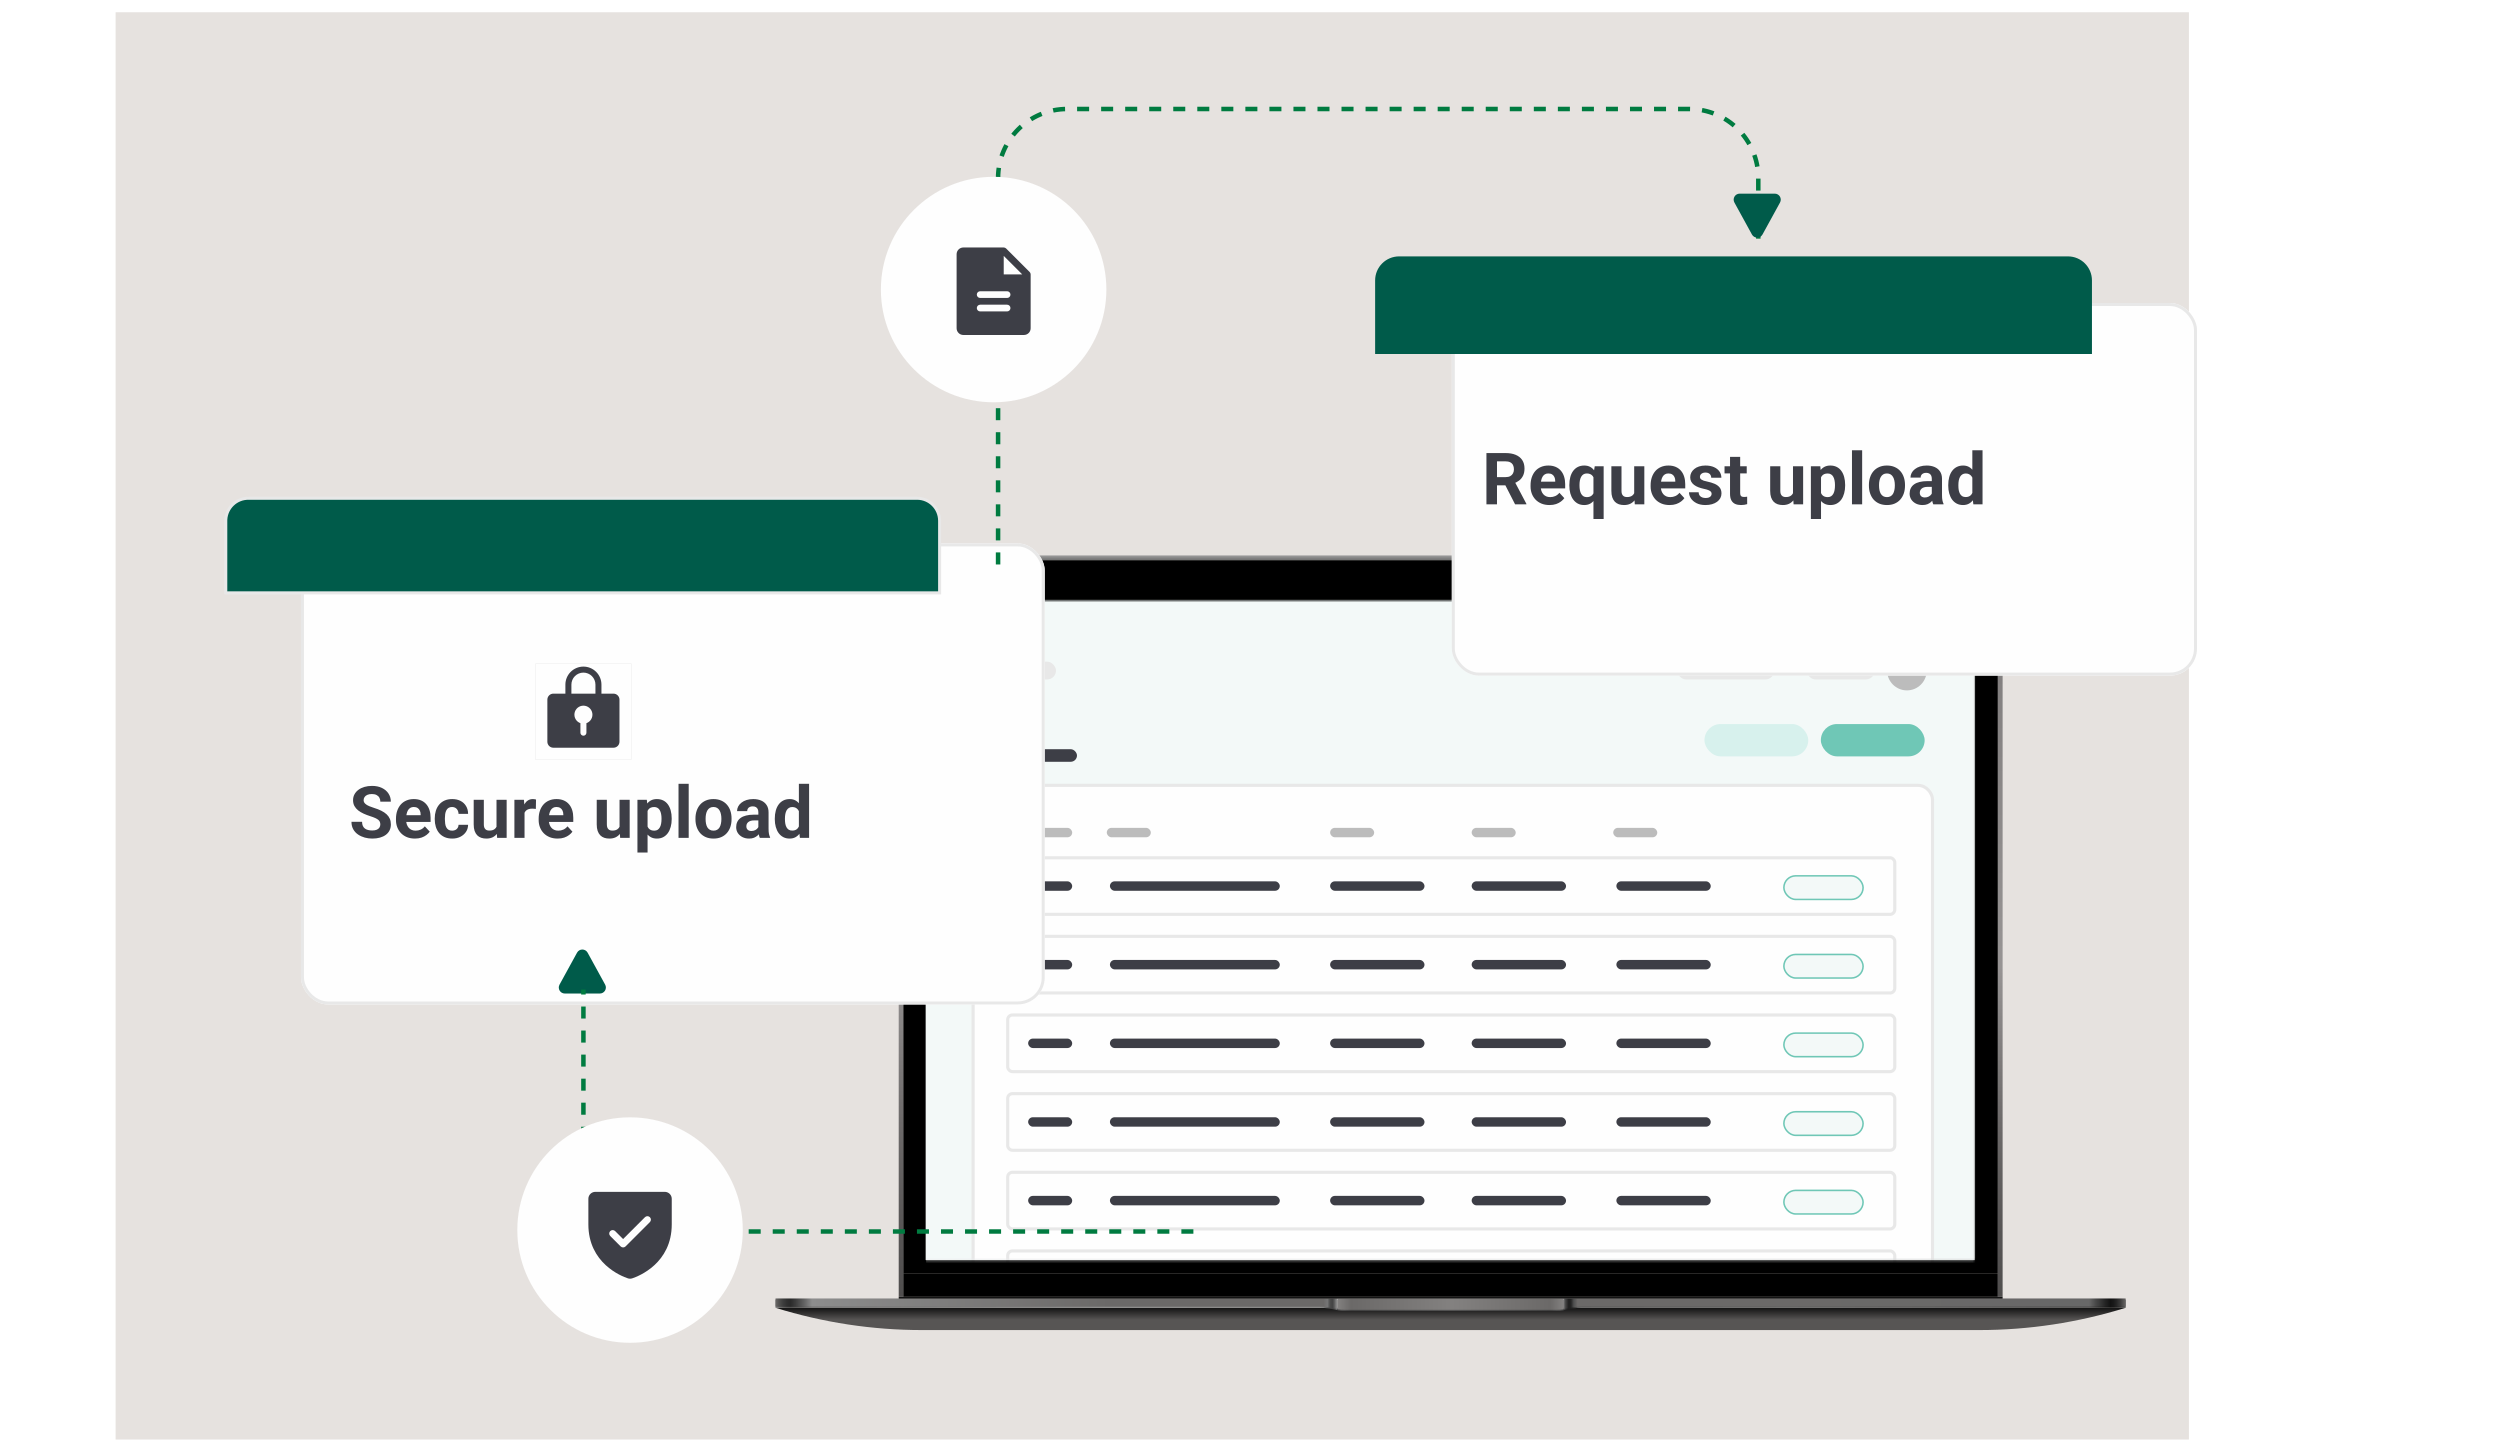 <?xml version="1.0" encoding="UTF-8"?> <svg xmlns="http://www.w3.org/2000/svg" width="832" height="480" viewBox="0 0 832 480" fill="none"><rect x="38.474" y="4.078" width="690" height="475" fill="#E6E2DF"></rect><g clip-path="url(#clip0_15080_138498)"><path d="M258.087 435.234C273.913 440.158 290.348 442.648 306.894 442.648H482.754H658.614C675.159 442.648 691.594 440.158 707.421 435.234H482.754H258.087Z" fill="url(#paint0_linear_15080_138498)"></path><path d="M258.088 432.579V435.234H439.205C440.976 435.234 442.746 435.511 444.517 435.898C444.738 435.953 444.904 436.009 445.126 436.009V432.523H258.088V432.579Z" fill="url(#paint1_linear_15080_138498)"></path><path d="M707.421 432.579V435.234H526.304C524.533 435.234 522.762 435.511 520.992 435.898C520.77 435.953 520.604 436.009 520.383 436.009V432.523H707.421V432.579Z" fill="url(#paint2_linear_15080_138498)"></path><path d="M520.383 432.578V436.064C519.608 436.229 518.834 436.285 518.059 436.285H447.505C446.73 436.285 445.955 436.229 445.181 436.064V432.578H520.383Z" fill="url(#paint3_linear_15080_138498)"></path><path d="M258.087 432.192V434.848H439.204C440.975 434.848 442.745 435.124 444.516 435.511C444.738 435.567 444.904 435.622 445.125 435.622V432.137H258.087V432.192Z" fill="url(#paint4_linear_15080_138498)"></path><path d="M655.294 186.441H310.27C304.072 186.441 299.092 191.476 299.092 197.617V431.58H300.697V196.012C300.697 195.514 300.752 195.017 300.807 194.574C300.807 194.408 300.863 194.242 300.918 194.076C300.973 193.91 300.973 193.744 301.029 193.633C301.084 193.467 301.084 193.302 301.139 193.191C301.527 191.918 302.191 190.757 303.021 189.761C303.131 189.65 303.242 189.54 303.353 189.429C303.353 189.374 303.408 189.318 303.463 189.263C303.961 188.765 304.515 188.322 305.068 187.99C305.29 187.824 305.456 187.714 305.677 187.603C305.898 187.493 306.064 187.382 306.286 187.271C306.452 187.216 306.562 187.161 306.728 187.105C307.835 186.663 308.997 186.441 310.214 186.441H655.294C656.899 186.441 658.448 186.884 659.832 187.603C660.053 187.714 660.219 187.824 660.44 187.935C660.717 188.101 660.938 188.267 661.215 188.488C661.326 188.599 661.436 188.654 661.547 188.765C661.713 188.931 661.879 189.097 662.045 189.208C662.1 189.263 662.156 189.318 662.211 189.374C662.322 189.484 662.432 189.595 662.543 189.705C663.982 191.365 664.867 193.578 664.867 195.957V431.58H666.472V196.953C666.14 191.089 661.27 186.441 655.294 186.441Z" fill="url(#paint5_linear_15080_138498)"></path><path d="M299.038 196.015C299.038 189.874 304.074 184.84 310.216 184.84H655.296C661.493 184.84 666.474 189.874 666.474 196.015V196.9C666.086 191.036 661.272 186.389 655.296 186.389H310.271C304.074 186.389 299.093 191.423 299.093 197.564L299.038 196.015Z" fill="url(#paint6_linear_15080_138498)"></path><path d="M664.867 423.727H300.641V431.582H664.867V423.727Z" fill="black"></path><path d="M664.867 196.012V423.724H300.641V196.012C300.641 190.757 304.957 186.441 310.214 186.441H655.293C660.55 186.441 664.867 190.757 664.867 196.012Z" fill="black"></path><path d="M707.42 432.192V434.848H526.303C524.532 434.848 522.761 435.124 520.991 435.511C520.769 435.567 520.603 435.622 520.382 435.622V432.137H707.42V432.192Z" fill="url(#paint7_linear_15080_138498)"></path><path d="M520.382 432.191V435.677C519.607 435.843 518.833 435.898 518.058 435.898H447.504C446.729 435.898 445.954 435.843 445.18 435.677V432.191H520.382Z" fill="url(#paint8_linear_15080_138498)"></path><path d="M666.472 431.582V432.191H664.867H300.641H299.092V431.582H666.472Z" fill="#131313"></path><path d="M657.175 200.391H308.056V419.361H657.175V200.391Z" fill="url(#paint9_linear_15080_138498)"></path><mask id="mask0_15080_138498" style="mask-type:alpha" maskUnits="userSpaceOnUse" x="307" y="199" width="350" height="221"><rect x="307.798" y="199.805" width="349.137" height="219.457" fill="white"></rect></mask><g mask="url(#mask0_15080_138498)"><rect x="308.17" y="199.496" width="349.65" height="433.399" fill="#F3F9F8"></rect><rect x="605.977" y="240.961" width="34.546" height="10.76" rx="5.38" fill="#6FC7B6"></rect><rect x="567.242" y="240.961" width="34.546" height="10.76" rx="5.38" fill="#D7F1ED"></rect><rect x="558.176" y="220.199" width="32.299" height="5.929" rx="2.964" fill="#E8E8E8"></rect><rect x="319.138" y="220.199" width="32.299" height="5.929" rx="2.964" fill="#E8E8E8"></rect><rect x="601.271" y="220.199" width="22.626" height="5.929" rx="2.964" fill="#E8E8E8"></rect><ellipse cx="634.621" cy="223.162" rx="6.589" ry="6.599" fill="#BCBCBC"></ellipse><rect x="323.849" y="261.375" width="319.292" height="174.825" rx="4.711" fill="#FEFEFE" stroke="#E8E8E8" stroke-width="1.047"></rect><rect x="335.361" y="285.457" width="295.214" height="18.843" rx="1.57" fill="#FEFEFE" stroke="#E8E8E8" stroke-width="1.047"></rect><rect x="342.166" y="293.309" width="14.656" height="3.141" rx="1.57" fill="#3D3E46"></rect><rect x="369.384" y="293.309" width="56.53" height="3.141" rx="1.57" fill="#3D3E46"></rect><rect x="442.664" y="293.309" width="31.406" height="3.141" rx="1.57" fill="#3D3E46"></rect><rect x="489.772" y="293.309" width="31.406" height="3.141" rx="1.57" fill="#3D3E46"></rect><rect x="537.929" y="293.309" width="31.406" height="3.141" rx="1.57" fill="#3D3E46"></rect><rect x="593.674" y="291.477" width="26.364" height="7.851" rx="3.926" fill="#F3F9F8" stroke="#6FC7B6" stroke-width="0.523"></rect><rect x="335.361" y="311.621" width="295.214" height="18.843" rx="1.57" fill="#FEFEFE" stroke="#E8E8E8" stroke-width="1.047"></rect><rect x="342.166" y="319.473" width="14.656" height="3.141" rx="1.57" fill="#3D3E46"></rect><rect x="369.384" y="319.473" width="56.53" height="3.141" rx="1.57" fill="#3D3E46"></rect><rect x="442.664" y="319.473" width="31.406" height="3.141" rx="1.57" fill="#3D3E46"></rect><rect x="489.772" y="319.473" width="31.406" height="3.141" rx="1.57" fill="#3D3E46"></rect><rect x="537.929" y="319.473" width="31.406" height="3.141" rx="1.57" fill="#3D3E46"></rect><rect x="593.674" y="317.641" width="26.364" height="7.851" rx="3.926" fill="#F3F9F8" stroke="#6FC7B6" stroke-width="0.523"></rect><rect x="335.361" y="337.793" width="295.214" height="18.843" rx="1.57" fill="#FEFEFE" stroke="#E8E8E8" stroke-width="1.047"></rect><rect x="342.166" y="345.645" width="14.656" height="3.141" rx="1.57" fill="#3D3E46"></rect><rect x="369.384" y="345.645" width="56.53" height="3.141" rx="1.57" fill="#3D3E46"></rect><rect x="442.664" y="345.645" width="31.406" height="3.141" rx="1.57" fill="#3D3E46"></rect><rect x="489.772" y="345.645" width="31.406" height="3.141" rx="1.57" fill="#3D3E46"></rect><rect x="537.929" y="345.645" width="31.406" height="3.141" rx="1.57" fill="#3D3E46"></rect><rect x="593.674" y="343.812" width="26.364" height="7.851" rx="3.926" fill="#F3F9F8" stroke="#6FC7B6" stroke-width="0.523"></rect><rect x="335.361" y="363.969" width="295.214" height="18.843" rx="1.57" fill="#FEFEFE" stroke="#E8E8E8" stroke-width="1.047"></rect><rect x="342.166" y="371.82" width="14.656" height="3.141" rx="1.57" fill="#3D3E46"></rect><rect x="369.384" y="371.82" width="56.53" height="3.141" rx="1.57" fill="#3D3E46"></rect><rect x="442.664" y="371.82" width="31.406" height="3.141" rx="1.57" fill="#3D3E46"></rect><rect x="489.772" y="371.82" width="31.406" height="3.141" rx="1.57" fill="#3D3E46"></rect><rect x="537.929" y="371.82" width="31.406" height="3.141" rx="1.57" fill="#3D3E46"></rect><rect x="593.674" y="369.988" width="26.364" height="7.851" rx="3.926" fill="#F3F9F8" stroke="#6FC7B6" stroke-width="0.523"></rect><rect x="335.361" y="390.141" width="295.214" height="18.843" rx="1.57" fill="#FEFEFE" stroke="#E8E8E8" stroke-width="1.047"></rect><rect x="342.166" y="397.992" width="14.656" height="3.141" rx="1.57" fill="#3D3E46"></rect><rect x="369.384" y="397.992" width="56.53" height="3.141" rx="1.57" fill="#3D3E46"></rect><rect x="442.664" y="397.992" width="31.406" height="3.141" rx="1.57" fill="#3D3E46"></rect><rect x="489.772" y="397.992" width="31.406" height="3.141" rx="1.57" fill="#3D3E46"></rect><rect x="537.929" y="397.992" width="31.406" height="3.141" rx="1.57" fill="#3D3E46"></rect><rect x="593.674" y="396.16" width="26.364" height="7.851" rx="3.926" fill="#F3F9F8" stroke="#6FC7B6" stroke-width="0.523"></rect><rect x="335.361" y="416.309" width="295.214" height="18.843" rx="1.57" fill="#FEFEFE" stroke="#E8E8E8" stroke-width="1.047"></rect><rect x="322.825" y="249.336" width="35.593" height="4.187" rx="2.094" fill="#3D3E46"></rect><rect x="322.825" y="243.055" width="14.656" height="3.141" rx="1.57" fill="#3D3E46"></rect></g></g><rect x="342.168" y="275.508" width="14.656" height="3.141" rx="1.57" fill="#BCBCBC"></rect><rect x="368.339" y="275.508" width="14.656" height="3.141" rx="1.57" fill="#BCBCBC"></rect><rect x="442.665" y="275.508" width="14.656" height="3.141" rx="1.57" fill="#BCBCBC"></rect><rect x="489.774" y="275.508" width="14.656" height="3.141" rx="1.57" fill="#BCBCBC"></rect><rect x="536.883" y="275.508" width="14.656" height="3.141" rx="1.57" fill="#BCBCBC"></rect><g filter="url(#filter0_d_15080_138498)"><rect x="70.161" y="160.844" width="247.52" height="153.44" rx="9" fill="#FEFEFE"></rect><rect x="70.661" y="161.344" width="246.52" height="152.44" rx="8.5" stroke="#E8E8E8"></rect></g><path d="M126.567 274.379C126.567 274.074 126.521 273.801 126.427 273.559C126.341 273.309 126.177 273.082 125.935 272.879C125.692 272.668 125.353 272.461 124.915 272.258C124.478 272.055 123.911 271.844 123.216 271.625C122.442 271.375 121.708 271.094 121.013 270.781C120.325 270.469 119.716 270.105 119.185 269.691C118.661 269.27 118.247 268.781 117.942 268.227C117.646 267.672 117.497 267.027 117.497 266.293C117.497 265.582 117.653 264.938 117.966 264.359C118.278 263.773 118.716 263.273 119.278 262.859C119.841 262.438 120.505 262.113 121.271 261.887C122.044 261.66 122.892 261.547 123.813 261.547C125.071 261.547 126.169 261.773 127.106 262.227C128.044 262.68 128.771 263.301 129.286 264.09C129.81 264.879 130.071 265.781 130.071 266.797H126.579C126.579 266.297 126.474 265.859 126.263 265.484C126.06 265.102 125.747 264.801 125.325 264.582C124.911 264.363 124.388 264.254 123.755 264.254C123.146 264.254 122.638 264.348 122.231 264.535C121.825 264.715 121.521 264.961 121.317 265.273C121.114 265.578 121.013 265.922 121.013 266.305C121.013 266.594 121.083 266.855 121.224 267.09C121.372 267.324 121.591 267.543 121.88 267.746C122.169 267.949 122.524 268.141 122.946 268.32C123.368 268.5 123.856 268.676 124.411 268.848C125.341 269.129 126.157 269.445 126.86 269.797C127.571 270.148 128.165 270.543 128.642 270.98C129.118 271.418 129.478 271.914 129.72 272.469C129.962 273.023 130.083 273.652 130.083 274.355C130.083 275.098 129.938 275.762 129.649 276.348C129.36 276.934 128.942 277.43 128.396 277.836C127.849 278.242 127.196 278.551 126.438 278.762C125.681 278.973 124.833 279.078 123.896 279.078C123.052 279.078 122.22 278.969 121.399 278.75C120.579 278.523 119.833 278.184 119.161 277.73C118.497 277.277 117.966 276.699 117.567 275.996C117.169 275.293 116.97 274.461 116.97 273.5H120.497C120.497 274.031 120.579 274.48 120.743 274.848C120.907 275.215 121.138 275.512 121.435 275.738C121.739 275.965 122.099 276.129 122.513 276.23C122.935 276.332 123.396 276.383 123.896 276.383C124.505 276.383 125.005 276.297 125.396 276.125C125.794 275.953 126.087 275.715 126.274 275.41C126.47 275.105 126.567 274.762 126.567 274.379ZM138.099 279.078C137.114 279.078 136.231 278.922 135.45 278.609C134.669 278.289 134.005 277.848 133.458 277.285C132.919 276.723 132.505 276.07 132.216 275.328C131.927 274.578 131.782 273.781 131.782 272.938V272.469C131.782 271.508 131.919 270.629 132.192 269.832C132.466 269.035 132.856 268.344 133.364 267.758C133.88 267.172 134.505 266.723 135.239 266.41C135.974 266.09 136.802 265.93 137.724 265.93C138.622 265.93 139.419 266.078 140.114 266.375C140.81 266.672 141.392 267.094 141.86 267.641C142.337 268.188 142.696 268.844 142.938 269.609C143.181 270.367 143.302 271.211 143.302 272.141V273.547H133.224V271.297H139.985V271.039C139.985 270.57 139.899 270.152 139.728 269.785C139.563 269.41 139.313 269.113 138.978 268.895C138.642 268.676 138.212 268.566 137.688 268.566C137.243 268.566 136.86 268.664 136.54 268.859C136.22 269.055 135.958 269.328 135.755 269.68C135.56 270.031 135.411 270.445 135.31 270.922C135.216 271.391 135.169 271.906 135.169 272.469V272.938C135.169 273.445 135.239 273.914 135.38 274.344C135.528 274.773 135.735 275.145 136.001 275.457C136.274 275.77 136.603 276.012 136.985 276.184C137.376 276.355 137.817 276.441 138.31 276.441C138.919 276.441 139.485 276.324 140.009 276.09C140.54 275.848 140.997 275.484 141.38 275L143.021 276.781C142.755 277.164 142.392 277.531 141.931 277.883C141.478 278.234 140.931 278.523 140.29 278.75C139.649 278.969 138.919 279.078 138.099 279.078ZM150.462 276.441C150.876 276.441 151.243 276.363 151.563 276.207C151.884 276.043 152.134 275.816 152.313 275.527C152.501 275.23 152.599 274.883 152.606 274.484H155.782C155.774 275.375 155.536 276.168 155.067 276.863C154.599 277.551 153.97 278.094 153.181 278.492C152.392 278.883 151.509 279.078 150.532 279.078C149.548 279.078 148.688 278.914 147.954 278.586C147.228 278.258 146.622 277.805 146.138 277.227C145.653 276.641 145.29 275.961 145.048 275.188C144.806 274.406 144.685 273.57 144.685 272.68V272.34C144.685 271.441 144.806 270.605 145.048 269.832C145.29 269.051 145.653 268.371 146.138 267.793C146.622 267.207 147.228 266.75 147.954 266.422C148.681 266.094 149.532 265.93 150.509 265.93C151.548 265.93 152.458 266.129 153.239 266.527C154.028 266.926 154.646 267.496 155.091 268.238C155.544 268.973 155.774 269.844 155.782 270.852H152.606C152.599 270.43 152.509 270.047 152.337 269.703C152.173 269.359 151.931 269.086 151.61 268.883C151.298 268.672 150.911 268.566 150.45 268.566C149.958 268.566 149.556 268.672 149.243 268.883C148.931 269.086 148.688 269.367 148.517 269.727C148.345 270.078 148.224 270.48 148.153 270.934C148.091 271.379 148.06 271.848 148.06 272.34V272.68C148.06 273.172 148.091 273.645 148.153 274.098C148.216 274.551 148.333 274.953 148.505 275.305C148.685 275.656 148.931 275.934 149.243 276.137C149.556 276.34 149.962 276.441 150.462 276.441ZM165.239 275.809V266.164H168.614V278.844H165.438L165.239 275.809ZM165.614 273.207L166.61 273.184C166.61 274.027 166.513 274.812 166.317 275.539C166.122 276.258 165.829 276.883 165.438 277.414C165.048 277.938 164.556 278.348 163.962 278.645C163.368 278.934 162.669 279.078 161.864 279.078C161.247 279.078 160.677 278.992 160.153 278.82C159.638 278.641 159.192 278.363 158.817 277.988C158.45 277.605 158.161 277.117 157.95 276.523C157.747 275.922 157.646 275.199 157.646 274.355V266.164H161.021V274.379C161.021 274.754 161.063 275.07 161.149 275.328C161.243 275.586 161.372 275.797 161.536 275.961C161.7 276.125 161.892 276.242 162.11 276.312C162.337 276.383 162.587 276.418 162.86 276.418C163.556 276.418 164.103 276.277 164.501 275.996C164.907 275.715 165.192 275.332 165.356 274.848C165.528 274.355 165.614 273.809 165.614 273.207ZM174.567 268.93V278.844H171.192V266.164H174.368L174.567 268.93ZM178.388 266.082L178.329 269.211C178.165 269.188 177.966 269.168 177.731 269.152C177.505 269.129 177.298 269.117 177.11 269.117C176.634 269.117 176.22 269.18 175.868 269.305C175.524 269.422 175.235 269.598 175.001 269.832C174.774 270.066 174.603 270.352 174.485 270.688C174.376 271.023 174.313 271.406 174.298 271.836L173.618 271.625C173.618 270.805 173.7 270.051 173.864 269.363C174.028 268.668 174.267 268.062 174.579 267.547C174.899 267.031 175.29 266.633 175.751 266.352C176.212 266.07 176.739 265.93 177.333 265.93C177.521 265.93 177.712 265.945 177.907 265.977C178.103 266 178.263 266.035 178.388 266.082ZM185.583 279.078C184.599 279.078 183.716 278.922 182.935 278.609C182.153 278.289 181.489 277.848 180.942 277.285C180.403 276.723 179.989 276.07 179.7 275.328C179.411 274.578 179.267 273.781 179.267 272.938V272.469C179.267 271.508 179.403 270.629 179.677 269.832C179.95 269.035 180.341 268.344 180.849 267.758C181.364 267.172 181.989 266.723 182.724 266.41C183.458 266.09 184.286 265.93 185.208 265.93C186.106 265.93 186.903 266.078 187.599 266.375C188.294 266.672 188.876 267.094 189.345 267.641C189.821 268.188 190.181 268.844 190.423 269.609C190.665 270.367 190.786 271.211 190.786 272.141V273.547H180.708V271.297H187.47V271.039C187.47 270.57 187.384 270.152 187.212 269.785C187.048 269.41 186.798 269.113 186.462 268.895C186.126 268.676 185.696 268.566 185.173 268.566C184.728 268.566 184.345 268.664 184.024 268.859C183.704 269.055 183.442 269.328 183.239 269.68C183.044 270.031 182.896 270.445 182.794 270.922C182.7 271.391 182.653 271.906 182.653 272.469V272.938C182.653 273.445 182.724 273.914 182.864 274.344C183.013 274.773 183.22 275.145 183.485 275.457C183.759 275.77 184.087 276.012 184.47 276.184C184.86 276.355 185.302 276.441 185.794 276.441C186.403 276.441 186.97 276.324 187.493 276.09C188.024 275.848 188.481 275.484 188.864 275L190.505 276.781C190.239 277.164 189.876 277.531 189.415 277.883C188.962 278.234 188.415 278.523 187.774 278.75C187.134 278.969 186.403 279.078 185.583 279.078ZM206.185 275.809V266.164H209.56V278.844H206.384L206.185 275.809ZM206.56 273.207L207.556 273.184C207.556 274.027 207.458 274.812 207.263 275.539C207.067 276.258 206.774 276.883 206.384 277.414C205.993 277.938 205.501 278.348 204.907 278.645C204.313 278.934 203.614 279.078 202.81 279.078C202.192 279.078 201.622 278.992 201.099 278.82C200.583 278.641 200.138 278.363 199.763 277.988C199.396 277.605 199.106 277.117 198.896 276.523C198.692 275.922 198.591 275.199 198.591 274.355V266.164H201.966V274.379C201.966 274.754 202.009 275.07 202.095 275.328C202.188 275.586 202.317 275.797 202.481 275.961C202.646 276.125 202.837 276.242 203.056 276.312C203.282 276.383 203.532 276.418 203.806 276.418C204.501 276.418 205.048 276.277 205.446 275.996C205.853 275.715 206.138 275.332 206.302 274.848C206.474 274.355 206.56 273.809 206.56 273.207ZM215.513 268.602V283.719H212.138V266.164H215.267L215.513 268.602ZM223.54 272.363V272.609C223.54 273.531 223.431 274.387 223.212 275.176C223.001 275.965 222.688 276.652 222.274 277.238C221.86 277.816 221.345 278.27 220.728 278.598C220.118 278.918 219.415 279.078 218.618 279.078C217.845 279.078 217.173 278.922 216.603 278.609C216.032 278.297 215.552 277.859 215.161 277.297C214.778 276.727 214.47 276.066 214.235 275.316C214.001 274.566 213.821 273.762 213.696 272.902V272.258C213.821 271.336 214.001 270.492 214.235 269.727C214.47 268.953 214.778 268.285 215.161 267.723C215.552 267.152 216.028 266.711 216.591 266.398C217.161 266.086 217.829 265.93 218.595 265.93C219.399 265.93 220.106 266.082 220.716 266.387C221.333 266.691 221.849 267.129 222.263 267.699C222.685 268.27 223.001 268.949 223.212 269.738C223.431 270.527 223.54 271.402 223.54 272.363ZM220.153 272.609V272.363C220.153 271.824 220.106 271.328 220.013 270.875C219.927 270.414 219.786 270.012 219.591 269.668C219.403 269.324 219.153 269.059 218.841 268.871C218.536 268.676 218.165 268.578 217.728 268.578C217.267 268.578 216.872 268.652 216.544 268.801C216.224 268.949 215.962 269.164 215.759 269.445C215.556 269.727 215.403 270.062 215.302 270.453C215.2 270.844 215.138 271.285 215.114 271.777V273.406C215.153 273.984 215.263 274.504 215.442 274.965C215.622 275.418 215.899 275.777 216.274 276.043C216.649 276.309 217.142 276.441 217.751 276.441C218.196 276.441 218.571 276.344 218.876 276.148C219.181 275.945 219.427 275.668 219.614 275.316C219.81 274.965 219.946 274.559 220.024 274.098C220.11 273.637 220.153 273.141 220.153 272.609ZM229.2 260.844V278.844H225.813V260.844H229.2ZM231.45 272.633V272.387C231.45 271.457 231.583 270.602 231.849 269.82C232.114 269.031 232.501 268.348 233.009 267.77C233.517 267.191 234.142 266.742 234.884 266.422C235.626 266.094 236.478 265.93 237.438 265.93C238.399 265.93 239.255 266.094 240.005 266.422C240.755 266.742 241.384 267.191 241.892 267.77C242.407 268.348 242.798 269.031 243.063 269.82C243.329 270.602 243.462 271.457 243.462 272.387V272.633C243.462 273.555 243.329 274.41 243.063 275.199C242.798 275.98 242.407 276.664 241.892 277.25C241.384 277.828 240.759 278.277 240.017 278.598C239.274 278.918 238.423 279.078 237.462 279.078C236.501 279.078 235.646 278.918 234.896 278.598C234.153 278.277 233.524 277.828 233.009 277.25C232.501 276.664 232.114 275.98 231.849 275.199C231.583 274.41 231.45 273.555 231.45 272.633ZM234.825 272.387V272.633C234.825 273.164 234.872 273.66 234.966 274.121C235.06 274.582 235.208 274.988 235.411 275.34C235.622 275.684 235.896 275.953 236.231 276.148C236.567 276.344 236.978 276.441 237.462 276.441C237.931 276.441 238.333 276.344 238.669 276.148C239.005 275.953 239.274 275.684 239.478 275.34C239.681 274.988 239.829 274.582 239.923 274.121C240.024 273.66 240.075 273.164 240.075 272.633V272.387C240.075 271.871 240.024 271.387 239.923 270.934C239.829 270.473 239.677 270.066 239.466 269.715C239.263 269.355 238.993 269.074 238.657 268.871C238.321 268.668 237.915 268.566 237.438 268.566C236.962 268.566 236.556 268.668 236.22 268.871C235.892 269.074 235.622 269.355 235.411 269.715C235.208 270.066 235.06 270.473 234.966 270.934C234.872 271.387 234.825 271.871 234.825 272.387ZM252.38 275.984V270.336C252.38 269.93 252.313 269.582 252.181 269.293C252.048 268.996 251.841 268.766 251.56 268.602C251.286 268.438 250.931 268.355 250.493 268.355C250.118 268.355 249.794 268.422 249.521 268.555C249.247 268.68 249.036 268.863 248.888 269.105C248.739 269.34 248.665 269.617 248.665 269.938H245.29C245.29 269.398 245.415 268.887 245.665 268.402C245.915 267.918 246.278 267.492 246.755 267.125C247.231 266.75 247.798 266.457 248.454 266.246C249.118 266.035 249.86 265.93 250.681 265.93C251.665 265.93 252.54 266.094 253.306 266.422C254.071 266.75 254.673 267.242 255.11 267.898C255.556 268.555 255.778 269.375 255.778 270.359V275.785C255.778 276.48 255.821 277.051 255.907 277.496C255.993 277.934 256.118 278.316 256.282 278.645V278.844H252.872C252.708 278.5 252.583 278.07 252.497 277.555C252.419 277.031 252.38 276.508 252.38 275.984ZM252.825 271.121L252.849 273.031H250.962C250.517 273.031 250.13 273.082 249.802 273.184C249.474 273.285 249.204 273.43 248.993 273.617C248.782 273.797 248.626 274.008 248.524 274.25C248.431 274.492 248.384 274.758 248.384 275.047C248.384 275.336 248.45 275.598 248.583 275.832C248.716 276.059 248.907 276.238 249.157 276.371C249.407 276.496 249.7 276.559 250.036 276.559C250.544 276.559 250.985 276.457 251.36 276.254C251.735 276.051 252.024 275.801 252.228 275.504C252.438 275.207 252.548 274.926 252.556 274.66L253.446 276.09C253.321 276.41 253.149 276.742 252.931 277.086C252.72 277.43 252.45 277.754 252.122 278.059C251.794 278.355 251.399 278.602 250.938 278.797C250.478 278.984 249.931 279.078 249.298 279.078C248.493 279.078 247.763 278.918 247.106 278.598C246.458 278.27 245.942 277.82 245.56 277.25C245.185 276.672 244.997 276.016 244.997 275.281C244.997 274.617 245.122 274.027 245.372 273.512C245.622 272.996 245.989 272.562 246.474 272.211C246.966 271.852 247.579 271.582 248.313 271.402C249.048 271.215 249.899 271.121 250.868 271.121H252.825ZM265.868 276.078V260.844H269.267V278.844H266.208L265.868 276.078ZM257.853 272.656V272.41C257.853 271.441 257.962 270.562 258.181 269.773C258.399 268.977 258.72 268.293 259.142 267.723C259.563 267.152 260.083 266.711 260.7 266.398C261.317 266.086 262.021 265.93 262.81 265.93C263.552 265.93 264.2 266.086 264.755 266.398C265.317 266.711 265.794 267.156 266.185 267.734C266.583 268.305 266.903 268.98 267.146 269.762C267.388 270.535 267.563 271.383 267.673 272.305V272.844C267.563 273.727 267.388 274.547 267.146 275.305C266.903 276.062 266.583 276.727 266.185 277.297C265.794 277.859 265.317 278.297 264.755 278.609C264.192 278.922 263.536 279.078 262.786 279.078C261.997 279.078 261.294 278.918 260.677 278.598C260.067 278.277 259.552 277.828 259.13 277.25C258.716 276.672 258.399 275.992 258.181 275.211C257.962 274.43 257.853 273.578 257.853 272.656ZM261.228 272.41V272.656C261.228 273.18 261.267 273.668 261.345 274.121C261.431 274.574 261.567 274.977 261.755 275.328C261.95 275.672 262.2 275.941 262.505 276.137C262.817 276.324 263.196 276.418 263.642 276.418C264.22 276.418 264.696 276.289 265.071 276.031C265.446 275.766 265.731 275.402 265.927 274.941C266.13 274.48 266.247 273.949 266.278 273.348V271.812C266.255 271.32 266.185 270.879 266.067 270.488C265.958 270.09 265.794 269.75 265.575 269.469C265.364 269.188 265.099 268.969 264.778 268.812C264.466 268.656 264.095 268.578 263.665 268.578C263.228 268.578 262.853 268.68 262.54 268.883C262.228 269.078 261.974 269.348 261.778 269.691C261.591 270.035 261.45 270.441 261.356 270.91C261.271 271.371 261.228 271.871 261.228 272.41Z" fill="#3D3E46"></path><g clip-path="url(#clip1_15080_138498)"><path d="M204.161 230.844H200.161V227.844C200.161 226.252 199.529 224.726 198.404 223.601C197.279 222.476 195.752 221.844 194.161 221.844C192.57 221.844 191.044 222.476 189.918 223.601C188.793 224.726 188.161 226.252 188.161 227.844V230.844H184.161C183.631 230.844 183.122 231.054 182.747 231.43C182.372 231.805 182.161 232.313 182.161 232.844V246.844C182.161 247.374 182.372 247.883 182.747 248.258C183.122 248.633 183.631 248.844 184.161 248.844H204.161C204.692 248.844 205.2 248.633 205.575 248.258C205.95 247.883 206.161 247.374 206.161 246.844V232.844C206.161 232.313 205.95 231.805 205.575 231.43C205.2 231.054 204.692 230.844 204.161 230.844ZM195.161 240.673V243.844C195.161 244.109 195.056 244.363 194.868 244.551C194.681 244.738 194.426 244.844 194.161 244.844C193.896 244.844 193.642 244.738 193.454 244.551C193.266 244.363 193.161 244.109 193.161 243.844V240.673C192.494 240.437 191.932 239.972 191.574 239.362C191.215 238.752 191.085 238.034 191.204 237.337C191.324 236.639 191.686 236.007 192.227 235.55C192.769 235.094 193.453 234.844 194.161 234.844C194.869 234.844 195.554 235.094 196.095 235.55C196.636 236.007 196.998 236.639 197.118 237.337C197.238 238.034 197.107 238.752 196.749 239.362C196.391 239.972 195.828 240.437 195.161 240.673ZM198.161 230.844H190.161V227.844C190.161 226.783 190.583 225.765 191.333 225.015C192.083 224.265 193.1 223.844 194.161 223.844C195.222 223.844 196.239 224.265 196.99 225.015C197.74 225.765 198.161 226.783 198.161 227.844V230.844Z" fill="#3D3E46"></path></g><rect x="178.224" y="220.906" width="31.875" height="31.875" stroke="#E8E8E8" stroke-width="0.125"></rect><path d="M82.642 165.824H305.201C309.343 165.824 312.701 169.182 312.701 173.324V197.305H75.142V173.324L75.151 172.938C75.352 168.976 78.629 165.824 82.642 165.824Z" fill="#005B4A" stroke="#E8E8E8"></path><g filter="url(#filter1_d_15080_138498)"><rect x="453.161" y="80.844" width="248" height="124" rx="9" fill="#FEFEFE"></rect><rect x="453.661" y="81.344" width="247" height="123" rx="8.5" stroke="#E8E8E8"></rect></g><path d="M457.642 93.324C457.642 88.906 461.223 85.324 465.642 85.324H688.202C692.62 85.324 696.202 88.906 696.202 93.324V117.804H457.642V93.324Z" fill="#005B4A"></path><path d="M494.685 150.781H501.048C502.353 150.781 503.474 150.977 504.411 151.367C505.356 151.758 506.083 152.336 506.591 153.102C507.099 153.867 507.353 154.809 507.353 155.926C507.353 156.84 507.196 157.625 506.884 158.281C506.579 158.93 506.146 159.473 505.583 159.91C505.028 160.34 504.376 160.684 503.626 160.941L502.513 161.527H496.981L496.958 158.785H501.071C501.688 158.785 502.2 158.676 502.606 158.457C503.013 158.238 503.317 157.934 503.521 157.543C503.731 157.152 503.837 156.699 503.837 156.184C503.837 155.637 503.735 155.164 503.532 154.766C503.329 154.367 503.021 154.062 502.606 153.852C502.192 153.641 501.673 153.535 501.048 153.535H498.2V167.844H494.685V150.781ZM504.224 167.844L500.333 160.238L504.048 160.215L507.985 167.68V167.844H504.224ZM515.685 168.078C514.7 168.078 513.817 167.922 513.036 167.609C512.255 167.289 511.591 166.848 511.044 166.285C510.505 165.723 510.091 165.07 509.802 164.328C509.513 163.578 509.368 162.781 509.368 161.938V161.469C509.368 160.508 509.505 159.629 509.778 158.832C510.052 158.035 510.442 157.344 510.95 156.758C511.466 156.172 512.091 155.723 512.825 155.41C513.56 155.09 514.388 154.93 515.31 154.93C516.208 154.93 517.005 155.078 517.7 155.375C518.396 155.672 518.978 156.094 519.446 156.641C519.923 157.188 520.282 157.844 520.524 158.609C520.767 159.367 520.888 160.211 520.888 161.141V162.547H510.81V160.297H517.571V160.039C517.571 159.57 517.485 159.152 517.313 158.785C517.149 158.41 516.899 158.113 516.563 157.895C516.228 157.676 515.798 157.566 515.274 157.566C514.829 157.566 514.446 157.664 514.126 157.859C513.806 158.055 513.544 158.328 513.341 158.68C513.146 159.031 512.997 159.445 512.896 159.922C512.802 160.391 512.755 160.906 512.755 161.469V161.938C512.755 162.445 512.825 162.914 512.966 163.344C513.114 163.773 513.321 164.145 513.587 164.457C513.86 164.77 514.188 165.012 514.571 165.184C514.962 165.355 515.403 165.441 515.896 165.441C516.505 165.441 517.071 165.324 517.595 165.09C518.126 164.848 518.583 164.484 518.966 164L520.606 165.781C520.341 166.164 519.978 166.531 519.517 166.883C519.063 167.234 518.517 167.523 517.876 167.75C517.235 167.969 516.505 168.078 515.685 168.078ZM530.298 172.719V157.754L530.731 155.164H533.696V172.719H530.298ZM522.282 161.633V161.387C522.282 160.418 522.388 159.539 522.599 158.75C522.817 157.953 523.138 157.273 523.56 156.711C523.981 156.141 524.497 155.703 525.106 155.398C525.724 155.086 526.435 154.93 527.239 154.93C528.013 154.93 528.681 155.086 529.243 155.398C529.806 155.711 530.278 156.152 530.661 156.723C531.052 157.293 531.364 157.965 531.599 158.738C531.833 159.512 532.013 160.359 532.138 161.281V161.82C532.021 162.703 531.841 163.523 531.599 164.281C531.364 165.039 531.052 165.703 530.661 166.273C530.278 166.844 529.802 167.289 529.231 167.609C528.669 167.922 527.997 168.078 527.216 168.078C526.427 168.078 525.724 167.918 525.106 167.598C524.497 167.27 523.981 166.816 523.56 166.238C523.138 165.66 522.817 164.98 522.599 164.199C522.388 163.41 522.282 162.555 522.282 161.633ZM525.657 161.387V161.633C525.657 162.156 525.7 162.648 525.786 163.109C525.872 163.562 526.009 163.965 526.196 164.316C526.392 164.668 526.642 164.945 526.946 165.148C527.251 165.344 527.626 165.441 528.071 165.441C528.688 165.441 529.185 165.309 529.56 165.043C529.942 164.77 530.224 164.398 530.403 163.93C530.591 163.461 530.7 162.926 530.731 162.324V160.789C530.708 160.297 530.642 159.855 530.532 159.465C530.431 159.066 530.274 158.727 530.063 158.445C529.86 158.164 529.595 157.949 529.267 157.801C528.946 157.645 528.556 157.566 528.095 157.566C527.657 157.566 527.282 157.664 526.97 157.859C526.657 158.055 526.403 158.328 526.208 158.68C526.021 159.023 525.88 159.426 525.786 159.887C525.7 160.348 525.657 160.848 525.657 161.387ZM543.856 164.809V155.164H547.231V167.844H544.056L543.856 164.809ZM544.231 162.207L545.228 162.184C545.228 163.027 545.13 163.812 544.935 164.539C544.739 165.258 544.446 165.883 544.056 166.414C543.665 166.938 543.173 167.348 542.579 167.645C541.985 167.934 541.286 168.078 540.481 168.078C539.864 168.078 539.294 167.992 538.771 167.82C538.255 167.641 537.81 167.363 537.435 166.988C537.067 166.605 536.778 166.117 536.567 165.523C536.364 164.922 536.263 164.199 536.263 163.355V155.164H539.638V163.379C539.638 163.754 539.681 164.07 539.767 164.328C539.86 164.586 539.989 164.797 540.153 164.961C540.317 165.125 540.509 165.242 540.728 165.312C540.954 165.383 541.204 165.418 541.478 165.418C542.173 165.418 542.72 165.277 543.118 164.996C543.524 164.715 543.81 164.332 543.974 163.848C544.146 163.355 544.231 162.809 544.231 162.207ZM555.646 168.078C554.661 168.078 553.778 167.922 552.997 167.609C552.216 167.289 551.552 166.848 551.005 166.285C550.466 165.723 550.052 165.07 549.763 164.328C549.474 163.578 549.329 162.781 549.329 161.938V161.469C549.329 160.508 549.466 159.629 549.739 158.832C550.013 158.035 550.403 157.344 550.911 156.758C551.427 156.172 552.052 155.723 552.786 155.41C553.521 155.09 554.349 154.93 555.271 154.93C556.169 154.93 556.966 155.078 557.661 155.375C558.356 155.672 558.938 156.094 559.407 156.641C559.884 157.188 560.243 157.844 560.485 158.609C560.728 159.367 560.849 160.211 560.849 161.141V162.547H550.771V160.297H557.532V160.039C557.532 159.57 557.446 159.152 557.274 158.785C557.11 158.41 556.86 158.113 556.524 157.895C556.188 157.676 555.759 157.566 555.235 157.566C554.79 157.566 554.407 157.664 554.087 157.859C553.767 158.055 553.505 158.328 553.302 158.68C553.106 159.031 552.958 159.445 552.856 159.922C552.763 160.391 552.716 160.906 552.716 161.469V161.938C552.716 162.445 552.786 162.914 552.927 163.344C553.075 163.773 553.282 164.145 553.548 164.457C553.821 164.77 554.149 165.012 554.532 165.184C554.923 165.355 555.364 165.441 555.856 165.441C556.466 165.441 557.032 165.324 557.556 165.09C558.087 164.848 558.544 164.484 558.927 164L560.567 165.781C560.302 166.164 559.938 166.531 559.478 166.883C559.024 167.234 558.478 167.523 557.837 167.75C557.196 167.969 556.466 168.078 555.646 168.078ZM569.626 164.34C569.626 164.098 569.556 163.879 569.415 163.684C569.274 163.488 569.013 163.309 568.63 163.145C568.255 162.973 567.712 162.816 567.001 162.676C566.36 162.535 565.763 162.359 565.208 162.148C564.661 161.93 564.185 161.668 563.778 161.363C563.38 161.059 563.067 160.699 562.841 160.285C562.614 159.863 562.501 159.383 562.501 158.844C562.501 158.312 562.614 157.812 562.841 157.344C563.075 156.875 563.407 156.461 563.837 156.102C564.274 155.734 564.806 155.449 565.431 155.246C566.063 155.035 566.774 154.93 567.563 154.93C568.665 154.93 569.61 155.105 570.399 155.457C571.196 155.809 571.806 156.293 572.228 156.91C572.657 157.52 572.872 158.215 572.872 158.996H569.497C569.497 158.668 569.427 158.375 569.286 158.117C569.153 157.852 568.942 157.645 568.653 157.496C568.372 157.34 568.005 157.262 567.552 157.262C567.177 157.262 566.853 157.328 566.579 157.461C566.306 157.586 566.095 157.758 565.946 157.977C565.806 158.188 565.735 158.422 565.735 158.68C565.735 158.875 565.774 159.051 565.853 159.207C565.938 159.355 566.075 159.492 566.263 159.617C566.45 159.742 566.692 159.859 566.989 159.969C567.294 160.07 567.669 160.164 568.114 160.25C569.028 160.438 569.845 160.684 570.563 160.988C571.282 161.285 571.853 161.691 572.274 162.207C572.696 162.715 572.907 163.383 572.907 164.211C572.907 164.773 572.782 165.289 572.532 165.758C572.282 166.227 571.923 166.637 571.454 166.988C570.985 167.332 570.423 167.602 569.767 167.797C569.118 167.984 568.388 168.078 567.575 168.078C566.396 168.078 565.396 167.867 564.575 167.445C563.763 167.023 563.146 166.488 562.724 165.84C562.31 165.184 562.103 164.512 562.103 163.824H565.302C565.317 164.285 565.435 164.656 565.653 164.938C565.88 165.219 566.165 165.422 566.509 165.547C566.86 165.672 567.239 165.734 567.646 165.734C568.083 165.734 568.446 165.676 568.735 165.559C569.024 165.434 569.243 165.27 569.392 165.066C569.548 164.855 569.626 164.613 569.626 164.34ZM581.31 155.164V157.555H573.927V155.164H581.31ZM575.755 152.035H579.13V164.023C579.13 164.391 579.177 164.672 579.271 164.867C579.372 165.062 579.521 165.199 579.716 165.277C579.911 165.348 580.157 165.383 580.454 165.383C580.665 165.383 580.853 165.375 581.017 165.359C581.188 165.336 581.333 165.312 581.45 165.289L581.462 167.773C581.173 167.867 580.86 167.941 580.524 167.996C580.188 168.051 579.817 168.078 579.411 168.078C578.669 168.078 578.021 167.957 577.466 167.715C576.919 167.465 576.497 167.066 576.2 166.52C575.903 165.973 575.755 165.254 575.755 164.363V152.035ZM596.708 164.809V155.164H600.083V167.844H596.907L596.708 164.809ZM597.083 162.207L598.079 162.184C598.079 163.027 597.981 163.812 597.786 164.539C597.591 165.258 597.298 165.883 596.907 166.414C596.517 166.938 596.024 167.348 595.431 167.645C594.837 167.934 594.138 168.078 593.333 168.078C592.716 168.078 592.146 167.992 591.622 167.82C591.106 167.641 590.661 167.363 590.286 166.988C589.919 166.605 589.63 166.117 589.419 165.523C589.216 164.922 589.114 164.199 589.114 163.355V155.164H592.489V163.379C592.489 163.754 592.532 164.07 592.618 164.328C592.712 164.586 592.841 164.797 593.005 164.961C593.169 165.125 593.36 165.242 593.579 165.312C593.806 165.383 594.056 165.418 594.329 165.418C595.024 165.418 595.571 165.277 595.97 164.996C596.376 164.715 596.661 164.332 596.825 163.848C596.997 163.355 597.083 162.809 597.083 162.207ZM606.036 157.602V172.719H602.661V155.164H605.79L606.036 157.602ZM614.063 161.363V161.609C614.063 162.531 613.954 163.387 613.735 164.176C613.524 164.965 613.212 165.652 612.798 166.238C612.384 166.816 611.868 167.27 611.251 167.598C610.642 167.918 609.938 168.078 609.142 168.078C608.368 168.078 607.696 167.922 607.126 167.609C606.556 167.297 606.075 166.859 605.685 166.297C605.302 165.727 604.993 165.066 604.759 164.316C604.524 163.566 604.345 162.762 604.22 161.902V161.258C604.345 160.336 604.524 159.492 604.759 158.727C604.993 157.953 605.302 157.285 605.685 156.723C606.075 156.152 606.552 155.711 607.114 155.398C607.685 155.086 608.353 154.93 609.118 154.93C609.923 154.93 610.63 155.082 611.239 155.387C611.856 155.691 612.372 156.129 612.786 156.699C613.208 157.27 613.524 157.949 613.735 158.738C613.954 159.527 614.063 160.402 614.063 161.363ZM610.677 161.609V161.363C610.677 160.824 610.63 160.328 610.536 159.875C610.45 159.414 610.31 159.012 610.114 158.668C609.927 158.324 609.677 158.059 609.364 157.871C609.06 157.676 608.688 157.578 608.251 157.578C607.79 157.578 607.396 157.652 607.067 157.801C606.747 157.949 606.485 158.164 606.282 158.445C606.079 158.727 605.927 159.062 605.825 159.453C605.724 159.844 605.661 160.285 605.638 160.777V162.406C605.677 162.984 605.786 163.504 605.966 163.965C606.146 164.418 606.423 164.777 606.798 165.043C607.173 165.309 607.665 165.441 608.274 165.441C608.72 165.441 609.095 165.344 609.399 165.148C609.704 164.945 609.95 164.668 610.138 164.316C610.333 163.965 610.47 163.559 610.548 163.098C610.634 162.637 610.677 162.141 610.677 161.609ZM619.724 149.844V167.844H616.337V149.844H619.724ZM621.974 161.633V161.387C621.974 160.457 622.106 159.602 622.372 158.82C622.638 158.031 623.024 157.348 623.532 156.77C624.04 156.191 624.665 155.742 625.407 155.422C626.149 155.094 627.001 154.93 627.962 154.93C628.923 154.93 629.778 155.094 630.528 155.422C631.278 155.742 631.907 156.191 632.415 156.77C632.931 157.348 633.321 158.031 633.587 158.82C633.853 159.602 633.985 160.457 633.985 161.387V161.633C633.985 162.555 633.853 163.41 633.587 164.199C633.321 164.98 632.931 165.664 632.415 166.25C631.907 166.828 631.282 167.277 630.54 167.598C629.798 167.918 628.946 168.078 627.985 168.078C627.024 168.078 626.169 167.918 625.419 167.598C624.677 167.277 624.048 166.828 623.532 166.25C623.024 165.664 622.638 164.98 622.372 164.199C622.106 163.41 621.974 162.555 621.974 161.633ZM625.349 161.387V161.633C625.349 162.164 625.396 162.66 625.489 163.121C625.583 163.582 625.731 163.988 625.935 164.34C626.146 164.684 626.419 164.953 626.755 165.148C627.091 165.344 627.501 165.441 627.985 165.441C628.454 165.441 628.856 165.344 629.192 165.148C629.528 164.953 629.798 164.684 630.001 164.34C630.204 163.988 630.353 163.582 630.446 163.121C630.548 162.66 630.599 162.164 630.599 161.633V161.387C630.599 160.871 630.548 160.387 630.446 159.934C630.353 159.473 630.2 159.066 629.989 158.715C629.786 158.355 629.517 158.074 629.181 157.871C628.845 157.668 628.438 157.566 627.962 157.566C627.485 157.566 627.079 157.668 626.743 157.871C626.415 158.074 626.146 158.355 625.935 158.715C625.731 159.066 625.583 159.473 625.489 159.934C625.396 160.387 625.349 160.871 625.349 161.387ZM642.903 164.984V159.336C642.903 158.93 642.837 158.582 642.704 158.293C642.571 157.996 642.364 157.766 642.083 157.602C641.81 157.438 641.454 157.355 641.017 157.355C640.642 157.355 640.317 157.422 640.044 157.555C639.771 157.68 639.56 157.863 639.411 158.105C639.263 158.34 639.188 158.617 639.188 158.938H635.813C635.813 158.398 635.938 157.887 636.188 157.402C636.438 156.918 636.802 156.492 637.278 156.125C637.755 155.75 638.321 155.457 638.978 155.246C639.642 155.035 640.384 154.93 641.204 154.93C642.188 154.93 643.063 155.094 643.829 155.422C644.595 155.75 645.196 156.242 645.634 156.898C646.079 157.555 646.302 158.375 646.302 159.359V164.785C646.302 165.48 646.345 166.051 646.431 166.496C646.517 166.934 646.642 167.316 646.806 167.645V167.844H643.396C643.231 167.5 643.106 167.07 643.021 166.555C642.942 166.031 642.903 165.508 642.903 164.984ZM643.349 160.121L643.372 162.031H641.485C641.04 162.031 640.653 162.082 640.325 162.184C639.997 162.285 639.728 162.43 639.517 162.617C639.306 162.797 639.149 163.008 639.048 163.25C638.954 163.492 638.907 163.758 638.907 164.047C638.907 164.336 638.974 164.598 639.106 164.832C639.239 165.059 639.431 165.238 639.681 165.371C639.931 165.496 640.224 165.559 640.56 165.559C641.067 165.559 641.509 165.457 641.884 165.254C642.259 165.051 642.548 164.801 642.751 164.504C642.962 164.207 643.071 163.926 643.079 163.66L643.97 165.09C643.845 165.41 643.673 165.742 643.454 166.086C643.243 166.43 642.974 166.754 642.646 167.059C642.317 167.355 641.923 167.602 641.462 167.797C641.001 167.984 640.454 168.078 639.821 168.078C639.017 168.078 638.286 167.918 637.63 167.598C636.981 167.27 636.466 166.82 636.083 166.25C635.708 165.672 635.521 165.016 635.521 164.281C635.521 163.617 635.646 163.027 635.896 162.512C636.146 161.996 636.513 161.562 636.997 161.211C637.489 160.852 638.103 160.582 638.837 160.402C639.571 160.215 640.423 160.121 641.392 160.121H643.349ZM656.392 165.078V149.844H659.79V167.844H656.731L656.392 165.078ZM648.376 161.656V161.41C648.376 160.441 648.485 159.562 648.704 158.773C648.923 157.977 649.243 157.293 649.665 156.723C650.087 156.152 650.606 155.711 651.224 155.398C651.841 155.086 652.544 154.93 653.333 154.93C654.075 154.93 654.724 155.086 655.278 155.398C655.841 155.711 656.317 156.156 656.708 156.734C657.106 157.305 657.427 157.98 657.669 158.762C657.911 159.535 658.087 160.383 658.196 161.305V161.844C658.087 162.727 657.911 163.547 657.669 164.305C657.427 165.062 657.106 165.727 656.708 166.297C656.317 166.859 655.841 167.297 655.278 167.609C654.716 167.922 654.06 168.078 653.31 168.078C652.521 168.078 651.817 167.918 651.2 167.598C650.591 167.277 650.075 166.828 649.653 166.25C649.239 165.672 648.923 164.992 648.704 164.211C648.485 163.43 648.376 162.578 648.376 161.656ZM651.751 161.41V161.656C651.751 162.18 651.79 162.668 651.868 163.121C651.954 163.574 652.091 163.977 652.278 164.328C652.474 164.672 652.724 164.941 653.028 165.137C653.341 165.324 653.72 165.418 654.165 165.418C654.743 165.418 655.22 165.289 655.595 165.031C655.97 164.766 656.255 164.402 656.45 163.941C656.653 163.48 656.771 162.949 656.802 162.348V160.812C656.778 160.32 656.708 159.879 656.591 159.488C656.481 159.09 656.317 158.75 656.099 158.469C655.888 158.188 655.622 157.969 655.302 157.812C654.989 157.656 654.618 157.578 654.188 157.578C653.751 157.578 653.376 157.68 653.063 157.883C652.751 158.078 652.497 158.348 652.302 158.691C652.114 159.035 651.974 159.441 651.88 159.91C651.794 160.371 651.751 160.871 651.751 161.41Z" fill="#3D3E46"></path><path d="M332.161 187.844V170.98V59.273C332.161 46.571 342.459 36.273 355.161 36.273H562.161C574.864 36.273 585.161 46.571 585.161 59.273V79.448" stroke="#007B40" stroke-width="1.5" stroke-dasharray="4 4"></path><path d="M586.555 78.045C585.796 79.429 583.807 79.429 583.048 78.045L577.211 67.404C576.48 66.071 577.445 64.442 578.965 64.442L590.638 64.442C592.158 64.442 593.122 66.071 592.391 67.404L586.555 78.045Z" fill="#005B4A"></path><path d="M192.048 317.041C192.807 315.657 194.795 315.657 195.555 317.041L201.391 327.682C202.122 329.015 201.158 330.644 199.638 330.644H187.965C186.444 330.644 185.48 329.015 186.211 327.682L192.048 317.041Z" fill="#005B4A"></path><circle cx="330.681" cy="96.364" r="37.52" fill="#FEFEFE"></circle><g clip-path="url(#clip2_15080_138498)"><path d="M342.673 90.531L334.833 82.691C334.729 82.587 334.605 82.504 334.469 82.448C334.333 82.392 334.187 82.363 334.04 82.363H320.6C320.006 82.363 319.437 82.599 319.016 83.019C318.596 83.439 318.36 84.009 318.36 84.603V109.243C318.36 109.837 318.596 110.407 319.016 110.827C319.437 111.247 320.006 111.483 320.6 111.483H340.76C341.354 111.483 341.924 111.247 342.344 110.827C342.764 110.407 343 109.837 343 109.243V91.323C343 91.176 342.972 91.031 342.915 90.894C342.859 90.758 342.777 90.635 342.673 90.531ZM335.16 103.643H326.2C325.903 103.643 325.618 103.525 325.408 103.315C325.198 103.105 325.08 102.82 325.08 102.523C325.08 102.226 325.198 101.941 325.408 101.731C325.618 101.521 325.903 101.403 326.2 101.403H335.16C335.457 101.403 335.742 101.521 335.952 101.731C336.162 101.941 336.28 102.226 336.28 102.523C336.28 102.82 336.162 103.105 335.952 103.315C335.742 103.525 335.457 103.643 335.16 103.643ZM335.16 99.163H326.2C325.903 99.163 325.618 99.045 325.408 98.835C325.198 98.625 325.08 98.34 325.08 98.043C325.08 97.746 325.198 97.461 325.408 97.251C325.618 97.041 325.903 96.923 326.2 96.923H335.16C335.457 96.923 335.742 97.041 335.952 97.251C336.162 97.461 336.28 97.746 336.28 98.043C336.28 98.34 336.162 98.625 335.952 98.835C335.742 99.045 335.457 99.163 335.16 99.163ZM334.04 91.323V85.163L340.2 91.323H334.04Z" fill="#3D3E46"></path></g><path d="M397.161 409.844H365.161H336.661H217.161C204.459 409.844 194.161 399.546 194.161 386.844V329.344" stroke="#007B40" stroke-width="1.5" stroke-dasharray="4 4"></path><circle cx="209.681" cy="409.364" r="37.52" fill="#FEFEFE"></circle><g clip-path="url(#clip3_15080_138498)"><path d="M221.245 396.648H198.12C197.507 396.648 196.919 396.892 196.485 397.326C196.051 397.759 195.808 398.348 195.808 398.961V407.455C195.808 420.406 206.766 424.703 208.96 425.433C209.429 425.593 209.937 425.593 210.405 425.433C212.602 424.703 223.558 420.406 223.558 407.455V398.961C223.558 398.348 223.314 397.759 222.88 397.326C222.447 396.892 221.858 396.648 221.245 396.648ZM216.282 406.716L208.188 414.81C208.081 414.918 207.953 415.003 207.813 415.061C207.673 415.119 207.522 415.149 207.37 415.149C207.218 415.149 207.068 415.119 206.927 415.061C206.787 415.003 206.659 414.918 206.552 414.81L203.083 411.341C202.866 411.125 202.744 410.83 202.744 410.523C202.744 410.217 202.866 409.922 203.083 409.705C203.3 409.488 203.595 409.367 203.901 409.367C204.208 409.367 204.502 409.488 204.719 409.705L207.37 412.356L214.646 405.08C214.753 404.973 214.881 404.888 215.021 404.83C215.162 404.771 215.312 404.742 215.464 404.742C215.616 404.742 215.766 404.771 215.907 404.83C216.047 404.888 216.174 404.973 216.282 405.08C216.389 405.188 216.475 405.315 216.533 405.456C216.591 405.596 216.621 405.747 216.621 405.898C216.621 406.05 216.591 406.201 216.533 406.341C216.475 406.482 216.389 406.609 216.282 406.716Z" fill="#3D3E46"></path></g><defs><filter id="filter0_d_15080_138498" x="0.161" y="80.844" width="447.52" height="353.441" filterUnits="userSpaceOnUse" color-interpolation-filters="sRGB"><feFlood flood-opacity="0" result="BackgroundImageFix"></feFlood><feColorMatrix in="SourceAlpha" type="matrix" values="0 0 0 0 0 0 0 0 0 0 0 0 0 0 0 0 0 0 127 0" result="hardAlpha"></feColorMatrix><feOffset dx="30" dy="20"></feOffset><feGaussianBlur stdDeviation="50"></feGaussianBlur><feColorMatrix type="matrix" values="0 0 0 0 0.071 0 0 0 0 0.122 0 0 0 0 0.243 0 0 0 0.1 0"></feColorMatrix><feBlend mode="normal" in2="BackgroundImageFix" result="effect1_dropShadow_15080_138498"></feBlend><feBlend mode="normal" in="SourceGraphic" in2="effect1_dropShadow_15080_138498" result="shape"></feBlend></filter><filter id="filter1_d_15080_138498" x="383.161" y="0.844" width="448" height="324" filterUnits="userSpaceOnUse" color-interpolation-filters="sRGB"><feFlood flood-opacity="0" result="BackgroundImageFix"></feFlood><feColorMatrix in="SourceAlpha" type="matrix" values="0 0 0 0 0 0 0 0 0 0 0 0 0 0 0 0 0 0 127 0" result="hardAlpha"></feColorMatrix><feOffset dx="30" dy="20"></feOffset><feGaussianBlur stdDeviation="50"></feGaussianBlur><feColorMatrix type="matrix" values="0 0 0 0 0.071 0 0 0 0 0.122 0 0 0 0 0.243 0 0 0 0.1 0"></feColorMatrix><feBlend mode="normal" in2="BackgroundImageFix" result="effect1_dropShadow_15080_138498"></feBlend><feBlend mode="normal" in="SourceGraphic" in2="effect1_dropShadow_15080_138498" result="shape"></feBlend></filter><linearGradient id="paint0_linear_15080_138498" x1="482.768" y1="442.678" x2="482.768" y2="435.244" gradientUnits="userSpaceOnUse"><stop stop-color="#575554"></stop><stop offset="0.464" stop-color="#575554"></stop><stop offset="1" stop-color="#131313"></stop></linearGradient><linearGradient id="paint1_linear_15080_138498" x1="445.134" y1="434.308" x2="258.088" y2="434.308" gradientUnits="userSpaceOnUse"><stop stop-color="#767676"></stop><stop offset="0.001" stop-color="#6E6E6E"></stop><stop offset="0.004" stop-color="#585858"></stop><stop offset="0.007" stop-color="#4A4A4A"></stop><stop offset="0.009" stop-color="#454545"></stop><stop offset="0.013" stop-color="#484848"></stop><stop offset="0.016" stop-color="#525252"></stop><stop offset="0.018" stop-color="#5D5D5D"></stop><stop offset="0.025" stop-color="#7C7C7C"></stop><stop offset="0.402" stop-color="#838383"></stop><stop offset="0.406" stop-color="#838383"></stop><stop offset="0.935" stop-color="#6A6A6A"></stop><stop offset="0.959" stop-color="#484848"></stop><stop offset="0.973" stop-color="#383838"></stop><stop offset="0.979" stop-color="#3D3D3D"></stop><stop offset="0.986" stop-color="#4B4B4B"></stop><stop offset="0.994" stop-color="#636363"></stop><stop offset="1" stop-color="#7C7C7C"></stop></linearGradient><linearGradient id="paint2_linear_15080_138498" x1="520.38" y1="434.308" x2="707.426" y2="434.308" gradientUnits="userSpaceOnUse"><stop stop-color="#505050"></stop><stop offset="0.001" stop-color="#484848"></stop><stop offset="0.004" stop-color="#323232"></stop><stop offset="0.007" stop-color="#242424"></stop><stop offset="0.009" stop-color="#1F1F1F"></stop><stop offset="0.013" stop-color="#222222"></stop><stop offset="0.016" stop-color="#2C2C2C"></stop><stop offset="0.018" stop-color="#373737"></stop><stop offset="0.025" stop-color="#565656"></stop><stop offset="0.402" stop-color="#5E5E5E"></stop><stop offset="0.406" stop-color="#5E5E5E"></stop><stop offset="0.935" stop-color="#444444"></stop><stop offset="0.959" stop-color="#222222"></stop><stop offset="0.973" stop-color="#121212"></stop><stop offset="0.979" stop-color="#171717"></stop><stop offset="0.986" stop-color="#252525"></stop><stop offset="0.994" stop-color="#3D3D3D"></stop><stop offset="1" stop-color="#565656"></stop></linearGradient><linearGradient id="paint3_linear_15080_138498" x1="445.134" y1="434.417" x2="520.38" y2="434.417" gradientUnits="userSpaceOnUse"><stop stop-color="#565656"></stop><stop offset="0.061" stop-color="#444444"></stop><stop offset="0.508" stop-color="#565656"></stop><stop offset="0.94" stop-color="#444444"></stop><stop offset="1" stop-color="#565656"></stop></linearGradient><linearGradient id="paint4_linear_15080_138498" x1="445.133" y1="433.921" x2="258.087" y2="433.921" gradientUnits="userSpaceOnUse"><stop stop-color="#A7A7A7"></stop><stop offset="0.001" stop-color="#8E8E8E"></stop><stop offset="0.004" stop-color="#6F6F6F"></stop><stop offset="0.006" stop-color="#585858"></stop><stop offset="0.008" stop-color="#4A4A4A"></stop><stop offset="0.009" stop-color="#454545"></stop><stop offset="0.012" stop-color="#484848"></stop><stop offset="0.014" stop-color="#525252"></stop><stop offset="0.016" stop-color="#636363"></stop><stop offset="0.018" stop-color="#757575"></stop><stop offset="0.025" stop-color="#6B6968"></stop><stop offset="0.402" stop-color="#6B6968"></stop><stop offset="0.406" stop-color="#6B6968"></stop><stop offset="0.935" stop-color="#8D8D8D"></stop><stop offset="0.949" stop-color="#636363"></stop><stop offset="0.965" stop-color="#3B3B3B"></stop><stop offset="0.973" stop-color="#2B2B2B"></stop><stop offset="0.979" stop-color="#303030"></stop><stop offset="0.987" stop-color="#3E3E3E"></stop><stop offset="0.995" stop-color="#565554"></stop><stop offset="1" stop-color="#6B6968"></stop></linearGradient><linearGradient id="paint5_linear_15080_138498" x1="482.78" y1="431.584" x2="482.78" y2="186.438" gradientUnits="userSpaceOnUse"><stop stop-color="#504E4E"></stop><stop offset="0.095" stop-color="#585656"></stop><stop offset="0.241" stop-color="#6E6B6B"></stop><stop offset="0.419" stop-color="#918E8E"></stop><stop offset="0.447" stop-color="#979494"></stop><stop offset="1" stop-color="#7B7878"></stop></linearGradient><linearGradient id="paint6_linear_15080_138498" x1="482.77" y1="197.634" x2="482.77" y2="184.84" gradientUnits="userSpaceOnUse"><stop stop-color="#1A1A1A"></stop><stop offset="0.281" stop-color="#1D1D1D"></stop><stop offset="0.448" stop-color="#252525"></stop><stop offset="0.587" stop-color="#333333"></stop><stop offset="0.709" stop-color="#474747"></stop><stop offset="0.82" stop-color="#626262"></stop><stop offset="0.922" stop-color="#818181"></stop><stop offset="1" stop-color="#9F9F9F"></stop></linearGradient><linearGradient id="paint7_linear_15080_138498" x1="520.379" y1="433.921" x2="707.425" y2="433.921" gradientUnits="userSpaceOnUse"><stop stop-color="#818181"></stop><stop offset="0.001" stop-color="#696969"></stop><stop offset="0.003" stop-color="#4A4A4A"></stop><stop offset="0.006" stop-color="#333333"></stop><stop offset="0.008" stop-color="#252525"></stop><stop offset="0.009" stop-color="#202020"></stop><stop offset="0.012" stop-color="#232323"></stop><stop offset="0.014" stop-color="#2D2D2D"></stop><stop offset="0.016" stop-color="#3E3E3E"></stop><stop offset="0.018" stop-color="#4F4F4F"></stop><stop offset="0.025" stop-color="#6B6968"></stop><stop offset="0.402" stop-color="#6B6968"></stop><stop offset="0.406" stop-color="#6B6968"></stop><stop offset="0.935" stop-color="#686868"></stop><stop offset="0.946" stop-color="#4B4B4B"></stop><stop offset="0.964" stop-color="#232323"></stop><stop offset="0.973" stop-color="#131313"></stop><stop offset="0.978" stop-color="#181818"></stop><stop offset="0.984" stop-color="#262626"></stop><stop offset="0.991" stop-color="#3E3D3D"></stop><stop offset="0.998" stop-color="#605E5D"></stop><stop offset="1" stop-color="#6B6968"></stop></linearGradient><linearGradient id="paint8_linear_15080_138498" x1="445.133" y1="434.03" x2="520.379" y2="434.03" gradientUnits="userSpaceOnUse"><stop stop-color="#838180"></stop><stop offset="0.061" stop-color="#6B6968"></stop><stop offset="0.508" stop-color="#838180"></stop><stop offset="0.94" stop-color="#6B6968"></stop><stop offset="1" stop-color="#838180"></stop></linearGradient><linearGradient id="paint9_linear_15080_138498" x1="340.564" y1="167.893" x2="624.571" y2="451.969" gradientUnits="userSpaceOnUse"><stop stop-color="#F2F3F4"></stop><stop offset="0.356" stop-color="#EDEEEF"></stop><stop offset="0.783" stop-color="#DFE0E0"></stop><stop offset="1" stop-color="#D5D6D6"></stop></linearGradient><clipPath id="clip0_15080_138498"><rect width="449.389" height="257.863" fill="white" transform="translate(257.921 184.84)"></rect></clipPath><clipPath id="clip1_15080_138498"><rect x="178.161" y="220.844" width="32" height="32" fill="white"></rect></clipPath><clipPath id="clip2_15080_138498"><rect width="35.84" height="35.84" fill="white" transform="translate(312.761 79.004)"></rect></clipPath><clipPath id="clip3_15080_138498"><rect width="37" height="37" fill="white" transform="translate(191.183 390.867)"></rect></clipPath></defs></svg> 
